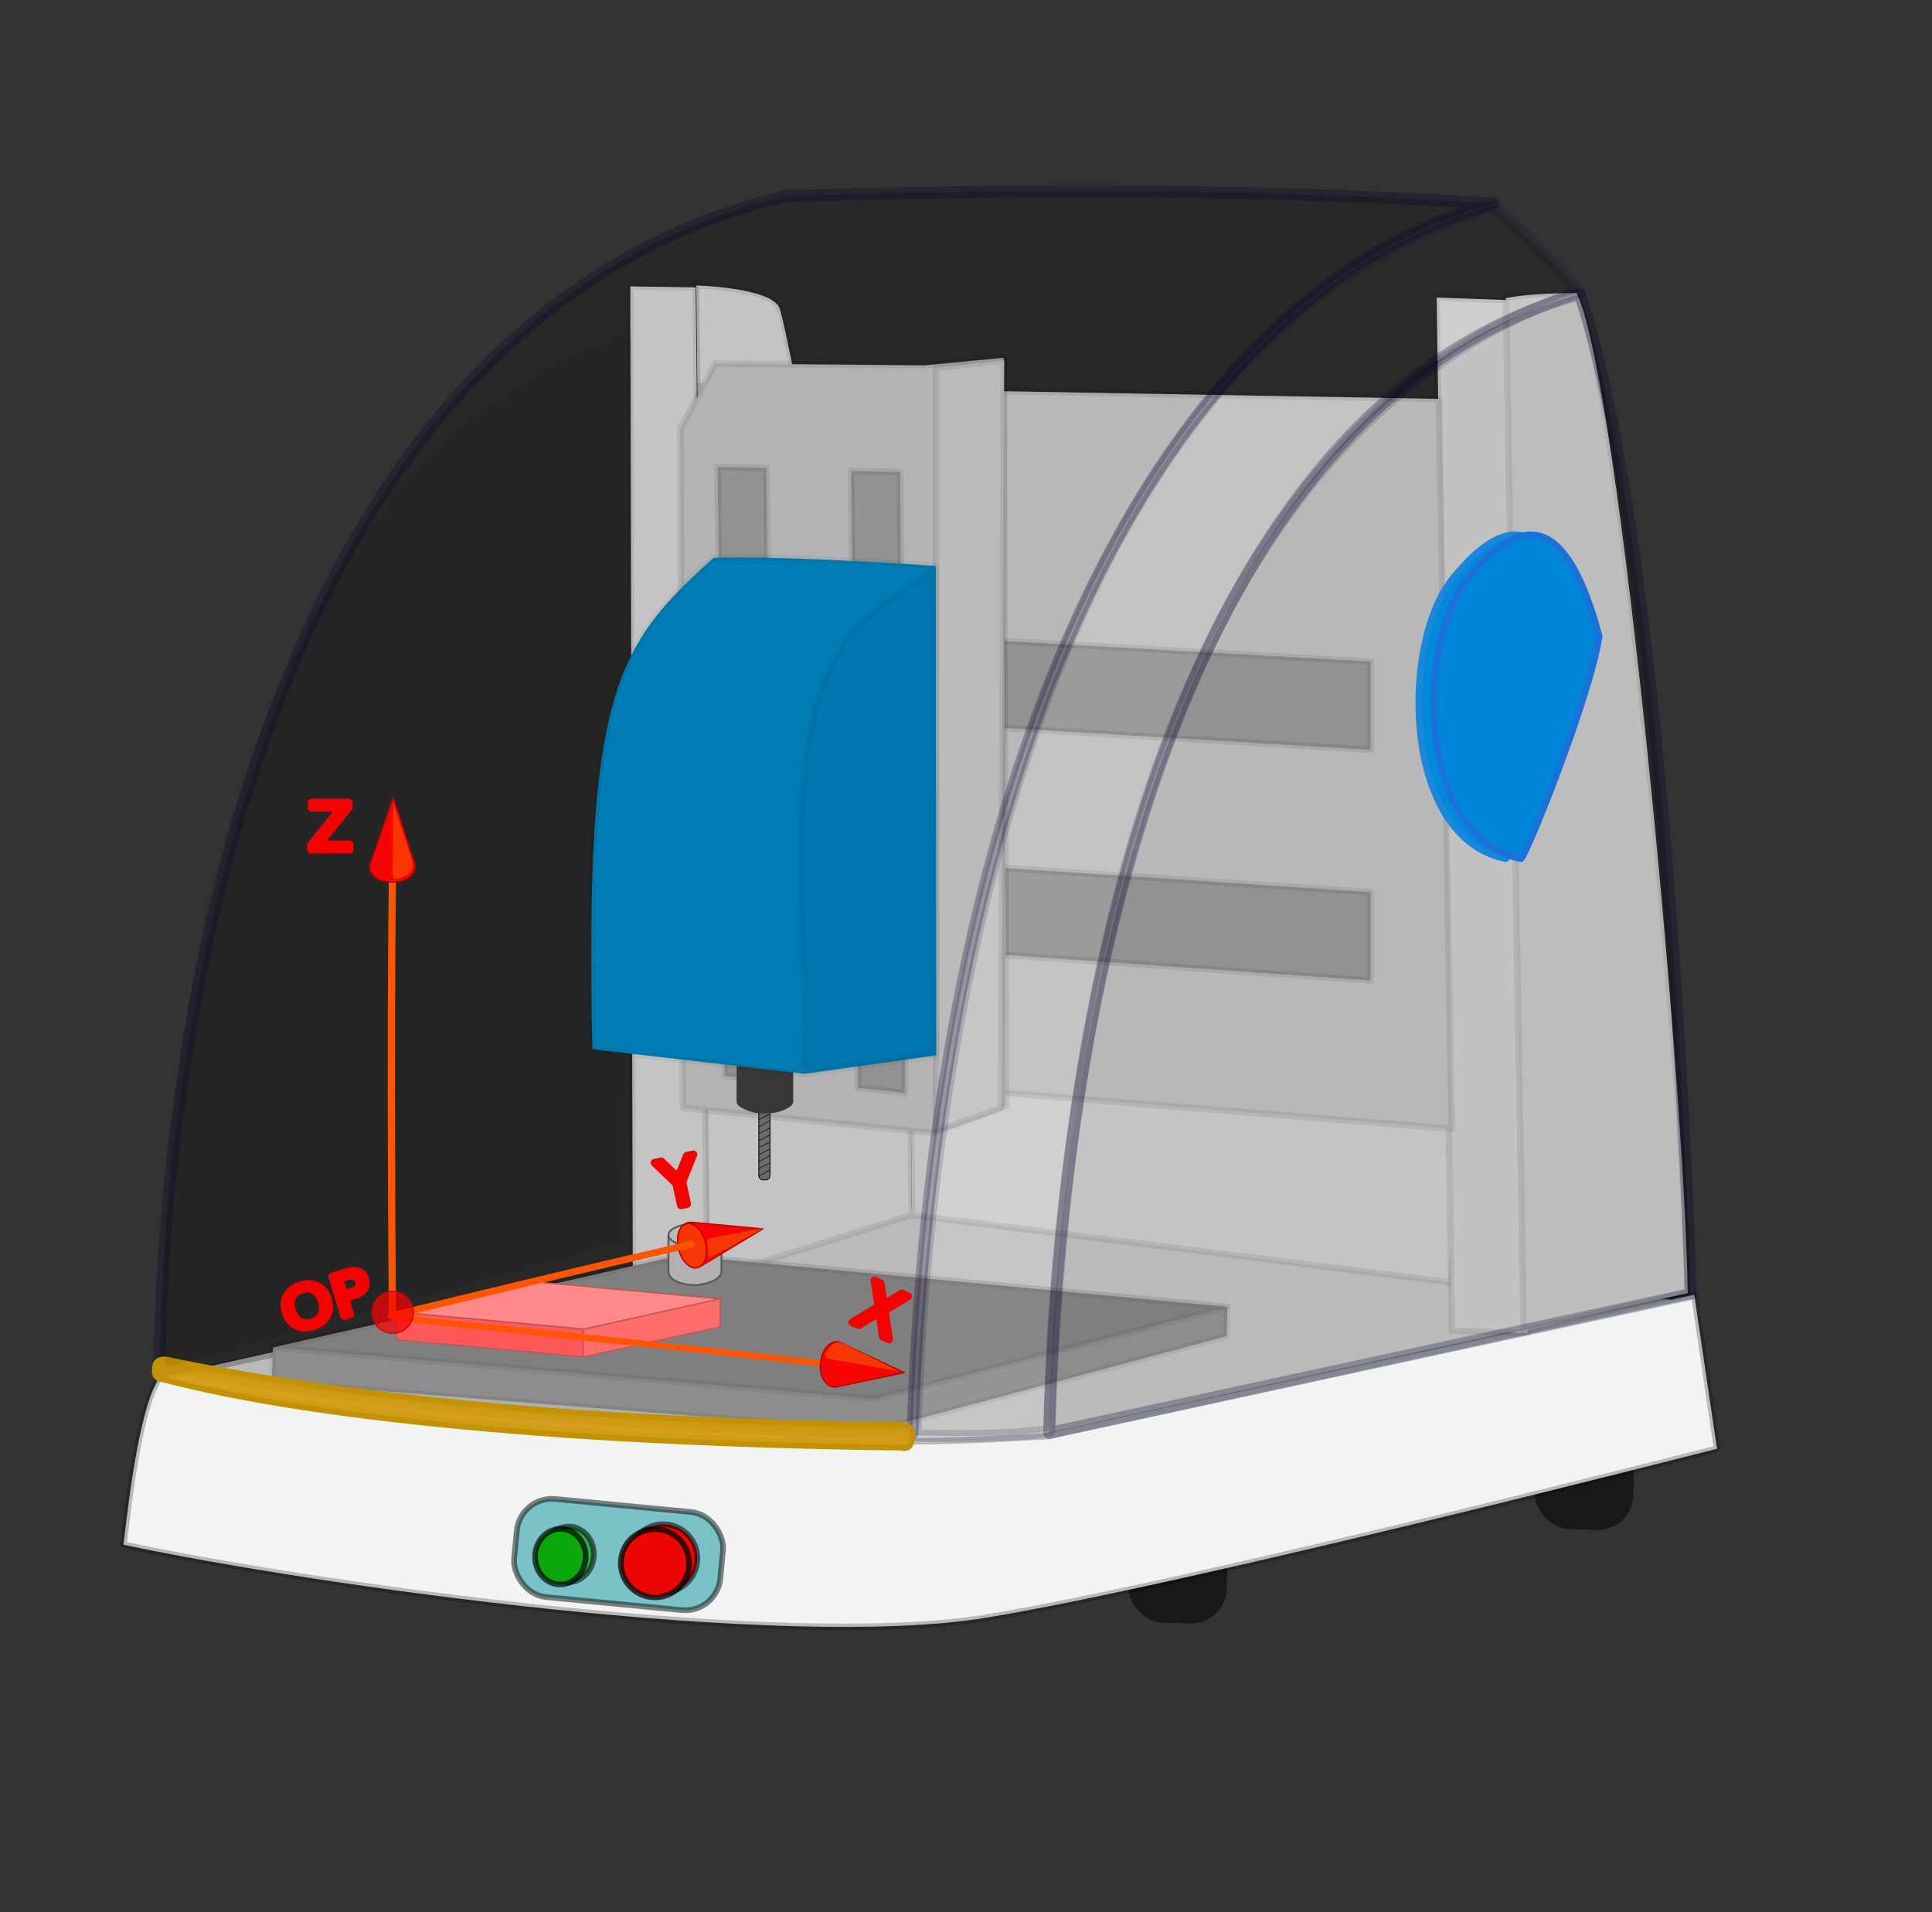 <?xml version="1.0"?>
<svg xmlns:rdf="http://www.w3.org/1999/02/22-rdf-syntax-ns#" xmlns="http://www.w3.org/2000/svg" xmlns:cc="http://web.resource.org/cc/" xmlns:dc="http://purl.org/dc/elements/1.1/" xmlns:sodipodi="http://inkscape.sourceforge.net/DTD/sodipodi-0.dtd" xmlns:svg="http://www.w3.org/2000/svg" id="svg2" height="708.89pt" sodipodi:version="0.32" width="716.28pt" version="1.0" sodipodi:docname="charlyrobot.svg" sodipodi:docbase="/home/f5soh/Swf/Svg_perso">
  <rect width="100%" height="100%" fill="#333333" stroke="none"/>
  <sodipodi:namedview id="base" bordercolor="#666666" borderopacity="1.0" showguides="true" pagecolor="#ffffff"/>
  <g id="layer1">
    <path id="path14631" style="color:#000000" fill="#efefef" d="m78.218 686.82s268.94 41.79 351.44 36.43c82.51-5.36 408.24-79.29 408.24-79.29l-385.74-47.15-370.73 83.58-3.212 6.43z"/>
    <rect id="rect11986" opacity=".683" fill-opacity=".993" rx="17.41" ry="17.48" transform="rotate(1.82)" width="48.686" y="735.93" x="582.31" height="47.438" fill="#0c0e0a"/>
    <rect id="rect12861" opacity=".683" fill-opacity=".993" rx="17.41" transform="rotate(1.82)" ry="17.48" width="48.686" y="683.39" x="781.73" height="47.438" fill="#0c0e0a"/>
    <path id="path10238" stroke-linejoin="round" style="color:#000000" d="m314.24 631.87l-235.49 49.39c-11.166 15.38-17.009 78.31-17.711 82.29 95.971 20.44 325.82 52.43 425.69 36.2 99.87-16.22 362.02-83.64 362.02-83.64l-11.24-76.15-319.57 69.91s-46.98 2.81-64.92 2.5c-21.22 4.06-265.52-4.8-374.12-31.02" stroke-opacity=".242" sodipodi:nodetypes="cccsccccc" stroke="#000" stroke-linecap="round" stroke-width="3.222" fill="#f2f3f3"/>
    <g id="g52378" stroke-linejoin="round" transform="matrix(1 .029 -.029 1 45.628 -226.7)" stroke-dashoffset="2.451" stroke="#000" stroke-linecap="round" stroke-width="2.8">
      <rect id="rect15490" stroke-opacity=".488" fill-opacity=".641" rx="17.41" transform="rotate(3.821)" ry="17.48" width="102.36" y="940.97" x="302.69" height="48.686" fill="#38a5b0"/>
      <path id="path13738" sodipodi:rx="12.483537" sodipodi:ry="13.731891" sodipodi:type="arc" d="m184.76 793.95a12.484 13.732 0 1 1 -24.97 0 12.484 13.732 0 1 1 24.97 0z" stroke-opacity=".558" fill-opacity=".679" transform="translate(91.779 193.42)" sodipodi:cy="793.95294" sodipodi:cx="172.27281" fill="#0ca80a"/>
      <path id="path12863" sodipodi:rx="12.483537" sodipodi:ry="13.731891" sodipodi:type="arc" d="m184.76 793.95a12.484 13.732 0 1 1 -24.97 0 12.484 13.732 0 1 1 24.97 0z" stroke-opacity=".686" fill-opacity=".993" transform="translate(87.779 194.67)" sodipodi:cy="793.95294" sodipodi:cx="172.27281" fill="#0ca80a"/>
      <path id="path15488" sodipodi:rx="16.852776" sodipodi:ry="16.852776" sodipodi:type="arc" d="m234.69 793.33a16.853 16.853 0 1 1 -33.71 0 16.853 16.853 0 1 1 33.71 0z" stroke-opacity=".553" transform="translate(93.027 194.67)" sodipodi:cy="793.3288" sodipodi:cx="217.83772" fill="#ec0604"/>
      <path id="path14613" sodipodi:rx="16.852776" sodipodi:ry="16.852776" sodipodi:type="arc" d="m234.69 793.33a16.853 16.853 0 1 1 -33.71 0 16.853 16.853 0 1 1 33.71 0z" stroke-opacity=".734" transform="translate(89.027 197.17)" sodipodi:cy="793.3288" sodipodi:cx="217.83772" fill="#ec0604"/>
    </g>
    <g id="g15539" stroke-linejoin="round" stroke="#000" stroke-linecap="round" stroke-opacity=".079">
      <g id="g15535" stroke-width="3.19" fill="#fcfcfc">
        <path id="path44419" sodipodi:nodetypes="cccccccscccc" style="color:#000000" d="m449.77 502.52l1.01 98.1 266.53 33.26 5.81-79.97 67.96-16.98-341.31-34.41zm0.01-0.39c0.8-9.52-59.7-340.1-64.57-350.15-4.8-9.9-41-10.88-41-10.88l5.04 491.28 101.42-31.84-0.89-98.41z"/>
        <path id="path15512" style="color:#000000" d="m349.6 631.36l-5.74-489.33-32.3-0.47 1.25 488.58 36.79 1.22z"/>
      </g>
      <g id="g15531" stroke-width="3.222">
        <path id="path35647" sodipodi:nodetypes="ccccc" style="color:#000000" fill="#fafafa" d="m710.18 147.11l7.49 510.57 37.45 1.25-8.73-510.57-36.21-1.25z"/>
        <path id="path36522" sodipodi:nodetypes="ccccc" style="color:#000000" fill="#f3f3f3" d="m753.12 657.94s46.19-11.24 81.15-18.73c-1.25-98.62-33.71-451.9-54.93-494.35-23.72 0-34.96 2.5-34.96 2.5l8.74 510.58z"/>
      </g>
    </g>
    <g id="g15506" stroke-linejoin="round" stroke-opacity=".079" transform="translate(-2.143 5.357)" stroke="#000" stroke-linecap="round">
      <path id="path30373" style="color:#000000" d="m347.97 522.78l-0.35-337.4 365.81 6.43 6.33 360.77-371.79-29.8z" sodipodi:nodetypes="ccccc" stroke-width="3.245" fill="#ededed"/>
      <g id="g33873" stroke-width="3.222" fill="#bcbcbc" transform="translate(-537.42 -36.643)">
        <path id="path32996" sodipodi:nodetypes="ccccc" style="color:#000000" d="m910.62 341.14l306.48 17.14v43.69l-306.48-18.38v-42.45z"/>
        <path id="path33871" sodipodi:nodetypes="ccccc" style="color:#000000" d="m908.48 451.93l308.62 20.35v43.69l-308.62-21.6v-42.44z"/>
      </g>
    </g>
    <g id="g6649" stroke-linejoin="round" stroke-opacity=".079" transform="translate(25.573 15.001)" stroke="#000" stroke-linecap="round" stroke-width="3.222">
      <g id="g4891">
        <path id="path1389" sodipodi:nodetypes="cccccccc" style="color:#000000" fill="#e6e6e6" d="m471.75 531.46l-36.21 13.63-123.58-12.48-1.25-335.81 17.3-32.1 103.79 0.89 38.7-3.74 1.25 369.61z"/>
        <path id="path31248" sodipodi:nodetypes="ccccc" style="color:#000000" fill="#f0f0f0" d="m437.15 166.84v377l32.09-11.07 1.61-369.68-33.7 3.75z"/>
      </g>
      <g id="g6641" fill="#bcbcbc" transform="matrix(.064 .998 -.998 .064 686.5 -714.47)">
        <path id="path6643" sodipodi:nodetypes="ccccc" style="color:#000000" d="m913.73 326.31l306.47 17.14-4 23.03-304.51-16.11 2.04-24.06z"/>
        <path id="path6647" sodipodi:nodetypes="ccccc" style="color:#000000" d="m907.49 392.05l302.51 16.87-4 23.04-300.55-15.85 2.04-24.06z"/>
      </g>
    </g>
    <g id="g11073" stroke-linejoin="round" stroke="#000" stroke-linecap="round" stroke-width="3.222">
      <path id="path35641" style="color:#000000" d="m134.34 683.3l298.35 23.72 173.67-46.54 0.36-14.44-270.77-25.47-200.99 45.57-0.62 17.16z" stroke-opacity=".059" sodipodi:nodetypes="ccccccc" fill="#b5b5b5"/>
      <path id="path34766" style="color:#000000" d="m134.87 666.05l297.52 25.37 174.02-45.38-270.37-25.47-201.17 45.48z" stroke-opacity=".058" sodipodi:nodetypes="ccccc" fill="#a3a3a3"/>
    </g>
    <g id="g8441" transform="translate(544.31 47.145)">
      <path id="path1444" stroke-linejoin="round" style="color:#000000" d="m-93.235 661.38c-142.46-2.65-260.9-13.11-372-33.7 0-9.37-3.75-503.09 309.59-577.99 93.624-2.498 205.98-4.994 349.54 3.744-153.55 39.947-275.73 254.82-287.12 607.95z" stroke-opacity=".273" fill-opacity=".224" sodipodi:nodetypes="ccccc" stroke="#000032" stroke-linecap="round" stroke-width="5.9"/>
      <path id="path1440" stroke-linejoin="round" style="color:#000000" d="m-25.647 661.18c3.745-184.76 53.679-504.33 262.16-563.01 44.94 133.58 54.92 494.35 54.92 494.35l-317.08 68.66z" stroke-opacity=".273" fill-opacity=".224" sodipodi:nodetypes="cccc" stroke="#000032" stroke-linecap="round" stroke-width="5.9"/>
      <path id="path1442" stroke-linejoin="round" style="color:#000000" d="m-25.647 659.93s-11.235 3.75-66.163 2.5c2.497-98.62 27.464-530.55 285.87-607.95 11.24 9.988 28.72 27.465 42.45 42.445-89.88 31.205-247.18 132.32-262.16 563z" stroke-opacity=".15" fill-opacity=".177" sodipodi:nodetypes="ccccc" stroke="#000032" stroke-linecap="round" stroke-width="5.9"/>
      <path id="rect25102" stroke-linejoin="round" d="m-462.28 624.85c100.99 20.91 224.21 30.82 364.35 32.39 4.196 0.68 4.673 2.95 4.387 6.05-0.287 3.09-0.655 6.18-5.423 5.14-204.26-2.38-316.45-20.68-364.34-33.72-4.64-0.24-4.68-2.94-4.39-6.04s2.42-3.98 5.42-3.82z" fill-opacity=".924" sodipodi:nodetypes="ccsccsc" stroke-dashoffset="2.451" stroke="#c29200" stroke-linecap="round" stroke-width="2.8" fill="#d39a0a"/>
      <g id="g8435">
        <path id="path26870" sodipodi:nodetypes="cccc" style="color:#000000" fill-opacity=".073" d="m-462.69 628.94c-6.24-162.28 34.39-449.04 230.38-511.46 1.42 60.76-4.43 449.04-4.43 449.04l-225.95 62.42z"/>
        <g id="g45335" stroke-linejoin="round" stroke-width="3.222" stroke-linecap="round" transform="translate(-651.07 5.496)">
          <path id="path1446" style="color:#000000" d="m851.13 371.83c-51.18-9.98-52.43-106.11-26.21-138.56 26.21-32.46 48.68-32.46 64.91 28.71-4.99 31.21-36.2 108.6-38.7 109.85z" sodipodi:nodetypes="cscc" stroke="#1b87da" fill="#0088da"/>
          <path id="path3194" style="color:#000000" d="m858.62 371.83c-51.18-9.98-52.43-106.11-26.21-138.56 26.21-32.46 48.68-32.46 64.91 28.71-4.99 31.21-36.2 108.6-38.7 109.85z" sodipodi:nodetypes="cscc" stroke="#1b71da" fill="#0087da"/>
        </g>
      </g>
    </g>
    <g id="g15579">
      <g id="g15562" transform="translate(9.37 -15.266)">
        <path id="rect48839" stroke-linejoin="round" d="m368.36 563.44c1.53 0 2.83-0.35 2.89 0.38v32.25c0 2.56-1.93 2.45-2.68 2.45-0.69 0-2.85 0.11-2.85-2.45v-32.25c-0.06-0.78 1.11-0.38 2.64-0.38z" fill-opacity=".749" sodipodi:nodetypes="cccsccc" stroke="#000" stroke-linecap="round" stroke-width=".401" fill="#4f4e4f"/>
        <path id="rect47091" sodipodi:nodetypes="ccccccccc" fill="#383838" d="m359.92 537.53h17.67c2.86 0 5.16 2.5 5.16 5.61v16.76c0 3.12-8.3 5.62-11.16 5.62h-5.67c-2.86 0-11.16-2.5-11.16-5.62v-16.76c0-3.11 2.3-5.61 5.16-5.61z"/>
        <path id="path49715" stroke-linejoin="round" style="color:#000000" d="m365.72 596.59l5.56-3.02m-5.56-24.74l5.48-2.89m-5.37 6.31l5.39-2.94m-5.48 6.31l5.51-2.8m-5.51 6.3l5.46-2.89m-5.25 6.26l5.27-2.76m-5.45 6.35l5.48-2.93m-5.53 6.39c0.17 0 5.5-2.93 5.5-2.93m-5.48 6.35l5.48-2.81" stroke-opacity=".929" sodipodi:nodetypes="cccccccccccccccccc" stroke="#0e1110" stroke-linecap="round" stroke-width=".349" fill="none"/>
      </g>
      <path id="path5827" stroke-linejoin="round" style="color:#000000" d="m292.8 518.63l104.86 12.13 65.1-9.09-0.18-241.91s-73.64-5.27-109.85-4.02c-48.68 43.69-63.67 66.88-59.93 242.89z" stroke-opacity=".05" sodipodi:nodetypes="cccccc" stroke="#000" stroke-linecap="round" stroke-width="3.222" fill="#007db4"/>
    </g>
    <path id="path6702" stroke-linejoin="round" style="color:#000000" d="m397.7 529.83c1.25-86.14-14.77-173.51 26.36-220.38 8.27-9.43 37.53-28.02 37.53-28.02l-0.19 238.99-63.7 9.41z" stroke-opacity=".05" sodipodi:nodetypes="csccc" stroke="#000" stroke-linecap="round" stroke-width="3.222" fill="#0077b0"/>
    <g id="g23461" stroke-linejoin="round" transform="translate(4,-6)" stroke-linecap="round" fill-rule="evenodd">
      <path id="path11992" d="m352.64 616.16v18.33c-0.07 4.55-9.17 6.78-13.12 6.78-3.95 0.01-13.12-1.49-13.11-6.78l0.03-18.14" sodipodi:nodetypes="cczss" stroke="#5a5a5a" stroke-width=".932" fill="#b1b1b1"/>
      <path id="path11989" stroke="#5a5a5a" stroke-width=".903" fill="#bababa" d="m352.67 616.48c0 3.06-5.87 5.53-13.11 5.53s-13.11-2.47-13.11-5.53c0-3.05 5.87-5.53 13.11-5.53s13.11 2.48 13.11 5.53z"/>
      <path id="path12873" stroke="#646464" stroke-width=".621" fill="#8c8c8c" d="m346.97 616c0 1.92-3.31 3.47-7.39 3.47s-7.39-1.55-7.39-3.47c0-1.91 3.31-3.47 7.39-3.47s7.39 1.56 7.39 3.47z"/>
      <path id="path12875" d="m346.97 615.5c0 1.91-3.31 3.47-7.39 3.47s-7.39-1.56-7.39-3.47c0-1.92 3.31-3.47 7.39-3.47s7.39 1.55 7.39 3.47z" stroke-opacity=".999" stroke="#646464" stroke-width=".421" fill="#c1c1c1"/>
    </g>
    <g id="g23456" stroke-linejoin="round" fill-rule="evenodd" transform="matrix(.992 0 0 .992 1.636 7.593)" stroke="#be5858" stroke-linecap="round" stroke-width=".621">
      <path id="path21704" sodipodi:nodetypes="ccccc" fill="#f88" d="m264.15 631.03l93.22 8.57-68.07 15-93.22-8.57 68.07-15z"/>
      <path id="path21706" sodipodi:nodetypes="ccccc" fill="#ff5858" d="m196.01 659.89l93.22 8.57-0.32-13.73-92.83-8.57-0.07 13.73z"/>
      <path id="path21708" sodipodi:nodetypes="ccccc" fill="#ff6c6c" d="m357.14 653.51l0.1-14.02-68.2 15.27 0.03 13.76 68.07-15.01z"/>
    </g>
    <g id="g13917" transform="translate(-4.143 1.071)">
      <path id="text10242" stroke-linejoin="round" style="color:#000000" d="m153.4 636.35c-2.25 0.69-3.81 1.95-4.7 3.8-0.87 1.85-0.93 4.01-0.17 6.5 0.76 2.48 2.02 4.24 3.77 5.28 1.77 1.04 3.78 1.21 6.02 0.53 2.24-0.69 3.8-1.95 4.66-3.79 0.88-1.85 0.94-4.01 0.18-6.49-0.76-2.49-2.02-4.25-3.78-5.29-1.74-1.05-3.74-1.22-5.98-0.54m-0.66-2.16c3.2-0.98 6.04-0.84 8.53 0.43 2.48 1.27 4.2 3.45 5.15 6.57 0.95 3.1 0.75 5.87-0.6 8.31-1.36 2.44-3.64 4.14-6.84 5.12-3.21 0.98-6.06 0.85-8.56-0.41-2.48-1.26-4.2-3.45-5.15-6.56-0.95-3.12-0.75-5.89 0.61-8.32 1.36-2.45 3.64-4.16 6.86-5.14m19.26-3.1l2.26 7.4 3.89-1.19c1.43-0.44 2.45-1.1 3.04-1.98s0.7-1.92 0.34-3.11c-0.36-1.17-1.03-1.97-2.02-2.37-0.98-0.4-2.19-0.38-3.63 0.06l-3.88 1.19m-3.76-1.25l6.98-2.13c2.56-0.78 4.64-0.87 6.25-0.27 1.62 0.59 2.73 1.85 3.32 3.78 0.59 1.94 0.38 3.61-0.63 5.01-1 1.39-2.79 2.48-5.35 3.26l-3.88 1.19 2.42 7.91-3.09 0.95-6.02-19.7" stroke="#f60000" stroke-linecap="round" stroke-width="3.663" fill="none"/>
      <g id="g12893" transform="translate(3.214 2.143)">
        <path id="text6689" stroke-linejoin="round" style="color:#000000" d="m155.02 393.48h18.33v2.4l-14.75 18.27h15.11v2.66h-19.05v-2.41l14.75-18.27h-14.39v-2.65" stroke="#f60000" stroke-linecap="round" stroke-width="3.822" fill="none"/>
        <g id="g12878">
          <g id="g6667" stroke-linejoin="round" stroke-linecap="round" transform="translate(.37 14.219)">
            <path id="path2246" style="color:#000000" d="m194.53 633.51c-1.38-169.39 0.41-240.39 0.41-240.39" sodipodi:nodetypes="cc" stroke="#f50" stroke-width="3.564" fill="none"/>
            <path id="path2248" d="m205.6 409.59c0.9 3.84-2.72 9-11 9s-12.47-4.9-11-9l11.35-32.68 10.65 32.68z" fill-rule="evenodd" sodipodi:nodetypes="csccc" stroke="#be0000" stroke-width=".621" fill="#f80403"/>
          </g>
          <path id="path11124" d="m204.46 421.18c0.93 3.27 0.44 6.76-3.38 8.59-3.22 1.54-5.99 2.55-5.96-1.11l0.14-35.16 9.2 27.68z" fill-opacity=".277" sodipodi:nodetypes="csccc" fill-rule="evenodd" fill="#f8ba03"/>
        </g>
      </g>
      <g id="g13911">
        <path id="path2263" stroke-linejoin="round" style="color:#000000" d="m198.72 650.22c174.83 17.79 247.92 27.02 247.92 27.02" sodipodi:nodetypes="cc" stroke="#f50" stroke-linecap="round" stroke-width="3.144" fill="none"/>
        <path id="path2265" stroke-linejoin="round" d="m417.51 684.5c-3.92 0.48-8.66-3.68-7.76-11.92 0.9-8.23 6.22-11.86 10.14-9.95l31.26 14.82-33.64 7.05z" fill-rule="evenodd" sodipodi:nodetypes="csccc" stroke="#be0000" stroke-linecap="round" stroke-width=".621" fill="#f80403"/>
        <path id="text6694" stroke-linejoin="round" style="color:#000000" d="m436.41 631.87l3.07 1.44 1.56 10.32 8.96-5.38 3.07 1.45-11.55 6.95 2.09 14.38-3.07-1.45-1.72-11.77-10.2 6.18-3.09-1.45 12.83-7.73-1.95-12.94" stroke="#f60000" stroke-linecap="round" stroke-width="3.822" fill="none"/>
        <path id="path12876" d="m413.77 670.56c-3.35-0.64-1.55-3.35 0.9-5.94 2.62-2.77 4.65-2.77 7.91-1.09l26.05 13.23-34.86-6.2z" fill-rule="evenodd" sodipodi:nodetypes="csccc" fill-opacity=".277" fill="#f8ba03"/>
      </g>
      <g id="g13903">
        <path id="path2259" stroke-linejoin="round" d="m351.11 624.49c-3.62 1.79-9.6-0.51-11.51-8.56-1.92-8.06 1.99-13.29 6.41-12.84l35.2 3.28-30.1 18.12z" fill-rule="evenodd" sodipodi:nodetypes="csccc" stroke="#be0000" stroke-linecap="round" stroke-width=".628" fill="#f80403"/>
        <path id="text6699" stroke-linejoin="round" style="color:#000000" d="m327.7 573.7l3.31-0.72 8.36 8 4.24-10.74 3.31-0.72-5.46 13.69 2.36 10.86-3.1 0.67-2.36-10.85-10.66-10.19" stroke="#f60000" stroke-linecap="round" stroke-width="3.822" fill="none"/>
        <path id="path12874" d="m356.59 619.85c-2.58 1.52-2.34-0.27-2.43-3.93-0.09-3.5-1.36-4.32 1.7-4.96l26.35-5.23-25.62 14.12z" fill-opacity=".277" sodipodi:nodetypes="csccc" fill-rule="evenodd" fill="#f8ba03"/>
        <g id="g13899" stroke-linejoin="round" stroke-linecap="round">
          <path id="path2278" sodipodi:rx="11.198359" sodipodi:ry="6.8113728" sodipodi:type="arc" d="m244.98 412.2a11.198 6.811 0 1 1 -22.4 0 11.198 6.811 0 1 1 22.4 0z" fill-rule="evenodd" sodipodi:cy="412.20264" transform="matrix(.232 .973 -.973 .232 693.06 291.59)" stroke="#be0000" sodipodi:cx="233.78017" stroke-width=".621" fill="#f53603"/>
          <path id="path13024" style="color:#000000" d="m197.74 649.28c104.29-25.46 148.27-35.32 148.27-35.32" sodipodi:nodetypes="cc" stroke="#f50" stroke-width="3.39" fill="none"/>
        </g>
      </g>
      <path id="path1371" sodipodi:rx="15.000696" sodipodi:ry="15.000696" sodipodi:type="arc" d="m211.08 649.32a15.001 15.001 0 1 1 -30 0 15.001 15.001 0 1 1 30 0z" fill-rule="evenodd" fill="#f80403" stroke-linejoin="round" fill-opacity=".724" sodipodi:cy="649.31586" transform="matrix(.688 0 0 .688 63.351 200.87)" stroke="#be0000" stroke-linecap="round" stroke-width=".621" sodipodi:cx="196.08052"/>
    </g>
  </g>
</svg>
